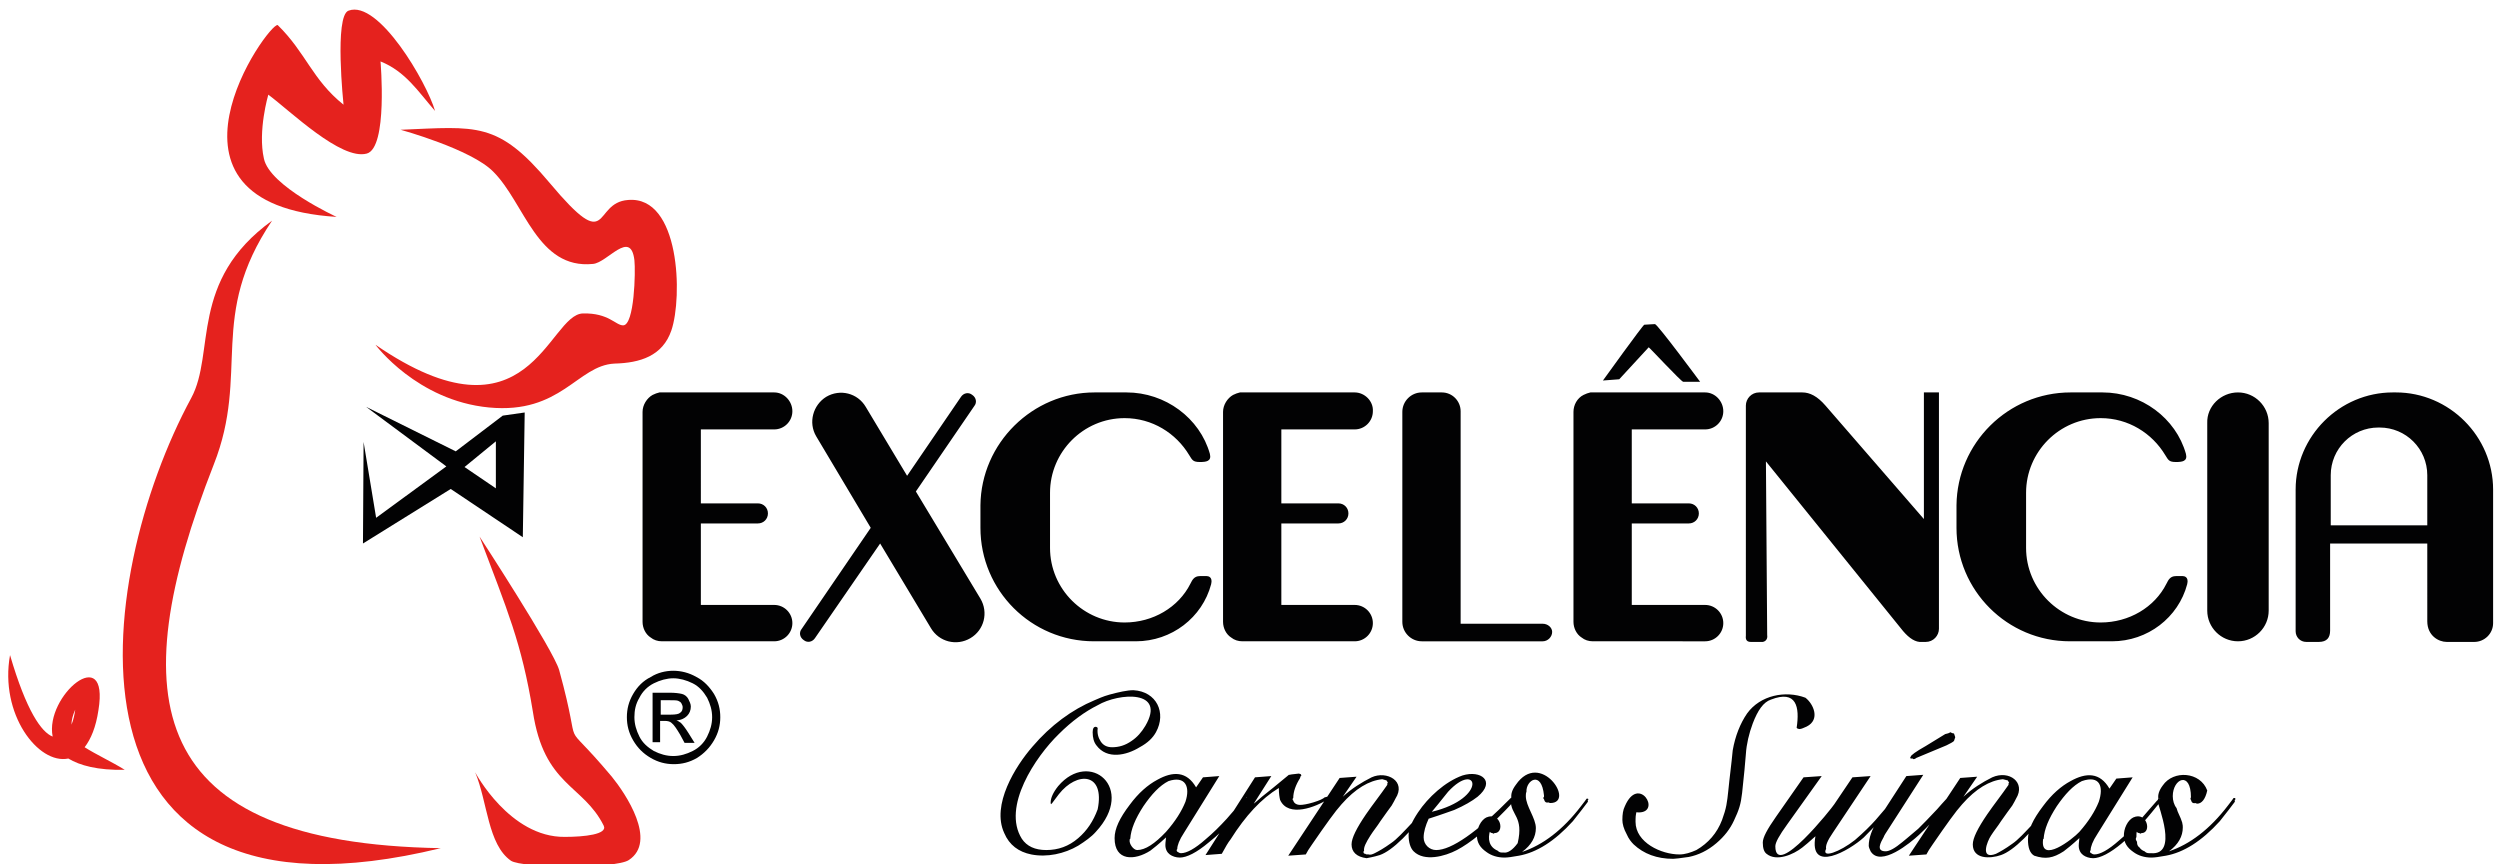 <svg xmlns="http://www.w3.org/2000/svg" xmlns:xlink="http://www.w3.org/1999/xlink" id="Camada_1" x="0px" y="0px" viewBox="0 0 398.8 137.9" style="enable-background:new 0 0 398.8 137.9;" xml:space="preserve">
<style type="text/css">
	.st0{fill-rule:evenodd;clip-rule:evenodd;fill:#020203;}
	.st1{fill-rule:evenodd;clip-rule:evenodd;fill:#E5221E;}
	.st2{fill:#020203;}
</style>
<path class="st0" d="M131.8,63.3c2.2-1.3,5-0.6,6.3,1.6l6.6,11l8.6-12.6c0.4-0.6,1.2-0.8,1.8-0.3c0.6,0.4,0.8,1.2,0.3,1.8l-9.3,13.6  l10.3,17.1c1.3,2.2,0.6,5-1.6,6.3h0c-2.2,1.3-5,0.6-6.3-1.6l-8.1-13.5l-10.4,15.1c-0.4,0.6-1.2,0.8-1.8,0.3l0,0  c-0.6-0.4-0.8-1.2-0.3-1.8l11-16.1l-8.7-14.6C128.9,67.4,129.7,64.6,131.8,63.3 M216.1,62.6c-5.9,0-11.9,0-17.8,0  c-0.2,0-0.3,0-0.5,0c-0.4,0.1-0.7,0.2-1.1,0.4c-0.9,0.5-1.6,1.6-1.6,2.7v33.5c0,1,0.5,2,1.3,2.5c0.5,0.4,1.1,0.6,1.8,0.6h17.9  c1.6,0,2.9-1.3,2.9-2.9c0-1.6-1.3-2.9-2.9-2.9h-11.7v-13h9.1c0.9,0,1.6-0.7,1.6-1.6c0-0.9-0.7-1.6-1.6-1.6h-9.1V68.5h11.7  c1.6,0,2.9-1.3,2.9-2.9C219.1,64,217.7,62.6,216.1,62.6z M246.1,99.5H233V65.6c0-1.6-1.3-3-3-3h-3.2c-1.7,0-3.1,1.4-3.1,3.1v33.5  c0,1.7,1.4,3.1,3.1,3.1h19.3c0.8,0,1.5-0.7,1.5-1.5C247.6,100.1,246.9,99.5,246.1,99.5z M272,62.6c-5.9,0-11.9,0-17.8,0  c-0.2,0-0.3,0-0.5,0c-0.4,0.1-0.7,0.2-1.1,0.4c-1,0.5-1.6,1.6-1.6,2.7v33.5c0,1,0.5,2,1.3,2.5c0.5,0.4,1.1,0.6,1.8,0.6H272  c1.6,0,2.9-1.3,2.9-2.9c0-1.6-1.3-2.9-2.9-2.9h-11.7v-13h9.1c0.9,0,1.6-0.7,1.6-1.6c0-0.9-0.7-1.6-1.6-1.6h-9.1V68.5H272  c1.6,0,2.9-1.3,2.9-2.9C274.9,64,273.6,62.6,272,62.6z M280.6,62.6h6.9c1.2,0,2.4,0.6,3.7,2.1l15.7,18.1V62.6h2.4v37.7  c0,1.1-0.9,2.1-2.1,2.1h-1c-1-0.1-2-0.9-3-2.2l-21.5-26.6l0.2,27.7c0.1,0.6-0.2,1-0.7,1.1h-1.9c-0.5,0-0.9-0.2-0.8-1V64.7  C278.5,63.6,279.4,62.6,280.6,62.6z M330.3,62.6h5.1c6.2,0,11.7,4.1,13.3,9.8c0.3,1.2-0.6,1.3-1.6,1.3c-1.1,0-1.2-0.3-1.7-1.1  c-2.1-3.5-5.9-5.9-10.3-5.9c-6.6,0-11.9,5.4-11.9,11.9v8.8c0,6.6,5.4,11.9,11.9,11.9c4.5,0,8.6-2.4,10.5-6.2  c0.3-0.6,0.6-1.2,1.5-1.2h1.1c0.2,0,1,0.1,0.7,1.3c-1.4,5.3-6.3,9.1-12,9.1h-6.7c-10,0-18.1-8.1-18.1-18.1v-3.6  C312.2,70.7,320.3,62.6,330.3,62.6z M357,62.6c2.7,0,4.9,2.2,4.9,4.9v29.9c0,2.7-2.2,4.9-4.9,4.9c-2.7,0-4.9-2.2-4.9-4.9V67.5  C352,64.8,354.3,62.6,357,62.6z M387.2,83.8v-8c0-4.2-3.4-7.6-7.6-7.6h-0.2c-4.2,0-7.6,3.4-7.6,7.6v8H387.2z M381.7,62.6h0.5  c8.5,0,15.5,7,15.5,15.5v21.3c0,1.7-1.4,3-3,3l-4.4,0c-1.3,0-3.1-1-3.1-3.3V86.7h-15.5v13.9c0,1.1-0.5,1.8-1.8,1.8h-2  c-1,0-1.7-0.8-1.7-1.7V78.1C366.2,69.6,373.2,62.6,381.7,62.6z M255.7,60.7c0,0,6.4-8.9,6.6-8.9c0.3,0,1.3-0.1,1.7-0.1  c0.4,0,7.2,9.2,7.2,9.2s-2.4,0-2.7,0c-0.3,0-5.5-5.6-5.5-5.5l-4.7,5.1L255.7,60.7z M174.6,62.6h5.1c6.2,0,11.7,4.1,13.3,9.8  c0.3,1.2-0.6,1.3-1.6,1.3c-1.1,0-1.2-0.3-1.7-1.1c-2.1-3.5-5.9-5.9-10.3-5.9c-6.6,0-11.9,5.4-11.9,11.9v8.8  c0,6.6,5.4,11.9,11.9,11.9c4.5,0,8.6-2.4,10.5-6.2c0.3-0.6,0.6-1.2,1.5-1.2h1.1c0.2,0,1,0.1,0.7,1.3c-1.4,5.3-6.3,9.1-12,9.1h-6.7  c-10,0-18.1-8.1-18.1-18.1v-3.6C156.5,70.7,164.7,62.6,174.6,62.6z M123.5,62.6c-5.9,0-11.9,0-17.8,0c-0.2,0-0.3,0-0.5,0  c-0.4,0.1-0.7,0.2-1.1,0.4c-0.9,0.5-1.6,1.6-1.6,2.7v33.5c0,1,0.5,2,1.3,2.5c0.5,0.4,1.1,0.6,1.8,0.6h17.9c1.6,0,2.9-1.3,2.9-2.9  c0-1.6-1.3-2.9-2.9-2.9h-11.7v-13h9.1c0.9,0,1.6-0.7,1.6-1.6c0-0.9-0.7-1.6-1.6-1.6h-9.1V68.5h11.7c1.6,0,2.9-1.3,2.9-2.9  C126.4,64,125.1,62.6,123.5,62.6z"></path>
<path class="st1" d="M43.4,35.2c-13.3,9.6-9,21.1-12.9,28.3c-15.6,28.8-23.3,87.2,39.8,71.8c-47.1-0.8-50.9-23.7-36.2-61.2  C39.9,59.4,33.1,50.5,43.4,35.2"></path>
<path class="st1" d="M53.7,34.6C22,32.6,42.9,3.5,44.3,4c4.5,4.4,5.5,8.7,10.5,12.7c0,0-1.5-14.2,0.8-15c4.8-1.8,12.5,11.5,13.8,16  c-2.7-3.1-4.7-6.3-8.7-7.9c0,0,1.2,13.8-2.2,14.7c-4.1,1.1-12.2-6.8-15.7-9.4c0,0-1.7,5.8-0.7,10.2C43,29.7,53.7,34.6,53.7,34.6"></path>
<path class="st1" d="M63.9,20.7c12.2-0.5,15.5-1.4,23.8,8.5c9.9,11.8,6.7,3.1,12.5,2.7c8.3-0.7,8.7,15.5,6.9,20.8  c-1.4,4.1-5,5.2-9.1,5.3c-5.9,0.3-8.5,8.1-20,7c-11.5-1.1-18.1-10-18.1-10c24.6,16.9,27.5-4.9,33.1-5c4.1-0.1,5.2,1.9,6.4,1.9  c1.8,0,2-8.6,1.8-10.4c-0.6-5-4.3,0.4-6.6,0.6c-8.9,0.9-10.9-9.7-15.9-14.7C75.2,23.8,63.9,20.7,63.9,20.7"></path>
<path class="st0" d="M74.1,74.5l5-4.1l0,7.5L74.1,74.5z M58,70.5l-0.1,16.2L71.9,78l11.5,7.7l0.3-19.9l-3.5,0.5L72.7,72l-14.3-7.1  l12.8,9.5L60,82.6L58,70.5z"></path>
<path class="st1" d="M76.5,85.6c0,0,11.8,18.1,12.7,21.3c4.1,14.9-0.5,6.4,8.4,17c2.2,2.7,7.3,10.3,2.7,13.3  c-2.1,1.4-17,1.3-18.8,0.1c-3.7-2.6-3.7-9.3-5.7-14.1c0,0,5.5,10.4,14.3,10.3c3.1,0,6.9-0.4,6.2-1.8c-3.3-6.6-9.5-6.3-11.3-18.2  C83.2,102.5,80.9,97.3,76.5,85.6"></path>
<path class="st1" d="M13.2,111.5L13.2,111.5L13.2,111.5L13.2,111.5z M11.4,115.6c0.3-0.7,0.5-1.6,0.6-2.4  C11.6,114.1,11.4,114.9,11.4,115.6z M19.9,122.8c-4.3,0.1-7.2-0.7-9-1.8c-4.8,1-11-7.1-9.3-16.5c2.6,8.9,5,12.3,6.8,13  c-1.3-6.5,9.1-15.2,7.3-4.2c-0.4,2.7-1.2,4.6-2.2,5.9C15.4,120.4,17.8,121.5,19.9,122.8z"></path>
<path class="st2" d="M356.6,127.5c-0.1,0.1-0.2,0.2-0.1,0.2l0,0.2c-0.5,0.7-1.3,1.7-2.4,3.1c-2.9,3.2-5.8,5-8.6,5.5  c-1.1,0.2-1.8,0.3-2.3,0.3c-1.1,0-2.1-0.3-2.9-0.9c-1-0.7-1.5-1.5-1.5-2.6c0-0.5,0.1-1.1,0.4-1.7c0.3-0.6,0.7-1,1.1-1.2  c2.2-1,3,2.5,1.3,2.5l-0.2,0.1l-0.1-0.1c-0.2,0-0.4-0.1-0.5-0.3l0.1-0.1c-0.1,0.3-0.1,0.6-0.1,1c0,0.1-0.1,0.2-0.1,0.3  c0,0.2,0.1,0.3,0.2,0.5v0.1c0,0.3,0.1,0.6,0.4,0.8c0.2,0.3,0.5,0.5,0.8,0.6c0.2,0.2,0.4,0.3,0.7,0.3c0.1,0,0.2,0,0.3,0  c4.5,0.4,1.1-7.6,1.1-8.3c0-0.1,0-0.3,0.1-0.4c-0.1-0.6,0.1-1.3,0.7-2.1c1.7-2.5,6-2.2,7.1,0.8c-0.3,1.4-0.9,2.1-1.6,2.1  c0,0-0.1,0-0.3-0.1c-0.4,0.1-0.6-0.1-0.7-0.5c-0.1-0.1-0.1-0.3,0-0.4c0-4.3-2.9-3-2.9-0.2c0,0.7,0.2,1.4,0.6,1.9  c0.2,0.8,0.6,1.3,0.9,2.3c0.1,0.4,0.1,0.6,0.1,0.8c0,1.4-0.7,2.7-2.2,3.8c3.3-1.1,6.5-3.5,9.4-7.3c0.2-0.3,0.5-0.6,0.9-1.2l0.1,0  l0.1,0l0.1,0.1L356.6,127.5z M332.1,124.6c-1.4,0.7-2.7,2.1-4,4c-1.3,2-2,3.7-2.1,5.2l-0.1,0.1v0.1c-0.4,3.8,4.7-0.1,5.8-1.3  c1.5-1.7,2.5-3.3,3.1-4.8C335.6,125.5,335,123.6,332.1,124.6z M344.8,127.5l-0.1,0.3c-2,2.5-3.7,4.6-6.2,6.7  c-1.9,1.6-3.5,2.4-4.6,2.4c-0.6,0-1.2-0.2-1.6-0.5c-0.4-0.3-0.7-0.8-0.7-1.5c0-0.5,0.1-0.9,0.1-1.2l0.1-0.1  c-1.3,1.2-2.2,1.9-2.6,2.2c-1.7,1.1-2.9,1.3-4.7,0.7c-0.7-0.4-1-1.3-1-2.6c0-1.5,0.8-3.2,2.4-5.3c1.4-1.9,2.9-3.2,4.4-4  c2.5-1.4,4.7-1.4,6.2,1.2l1.1-1.6l2.6-0.2l-5.6,9c-0.8,1.2-1.1,2.1-1.1,2.6c0,0.1-0.1,0.1-0.1,0.2c0,0.2,0.1,0.3,0.2,0.3  c0.1,0.1,0.3,0.2,0.5,0.2c0.9,0,2.2-0.7,3.9-2.2c1.2-1,2.3-2.1,3.4-3.3c0.9-1,1.7-2,2.7-3.1c0.1-0.1,0.2-0.1,0.4-0.3v0.1l0.1-0.1  c-0.1,0-0.1,0-0.1,0.1c0,0,0,0,0.1,0C344.7,127.5,344.7,127.5,344.8,127.5z M328.1,127.3c-0.2,0.1-0.3,0.2-0.1,0.3  c-0.1,0.2-0.2,0.3-0.2,0.3c-3.7,5-6.6,7.8-8.6,8.5c-1.7,0.6-4.5,0.7-4.5-1.7c0-1,0.8-2.6,2.3-4.8c1.1-1.6,2.3-3.1,3.4-4.7l0-0.1  c0-0.1,0-0.2,0.1-0.3c-0.1-0.1-0.2-0.2-0.2-0.3l-0.8-0.2c-2.1,0.2-4.3,1.5-6.5,4c-1,1.1-2.5,3.2-4.7,6.4c-0.5,0.7-0.8,1.2-1,1.6  l-2.8,0.2l8.2-12.4l2.7-0.2l-2.2,3.2c1.4-1.3,3-2.3,4.6-3.1c2.7-1.2,5.4,0.8,3.8,3.4c-0.1,0.2-0.3,0.6-0.6,1.1  c-0.4,0.5-1,1.4-1.8,2.5c-0.5,0.8-1.1,1.5-1.6,2.3c-0.6,0.9-1.8,3.9,0.8,2.9c0.6-0.3,1.5-0.8,2.6-1.6c0.9-0.6,2-1.8,3.5-3.4  c1.4-1.5,2.4-2.8,2.9-3.7v-0.1l0.1-0.1c0.1,0,0.3-0.1,0.4-0.1v0.1h0.1L328.1,127.3z M311.3,127.4l-0.1,0.1l0.1,0.1  c0,0.1-0.1,0.1-0.2,0.2v0c-0.4,0.4-0.8,0.8-1.1,1.2c-1.1,1.4-2.4,2.8-3.9,4.2c-1.3,1.2-6.1,5.2-7.7,2.6c-0.2-0.4-0.3-0.7-0.3-0.9  c0-1.2,0.5-2.6,1.4-4l4.6-7.1l2.7-0.2l-5.4,8.4c-0.6,0.9-0.9,1.4-0.9,1.5c-0.5,0.9-1.3,2.3,0.3,2.3c0.6,0,1.5-0.5,2.7-1.5  c0.1-0.1,1-0.8,2.5-2.1c0.7-0.7,1.7-1.7,3-3.1c0.4-0.5,1-1.1,1.8-2l0.3-0.1l0.2,0.1L311.3,127.4z M311.9,117.6l-0.2,0.6  c-0.2,0.2-0.6,0.4-1.2,0.7l-4.8,2c-0.1,0.1-0.3,0.2-0.4,0.2c-0.1,0-0.1,0-0.2-0.1c-0.1,0-0.2,0-0.3,0l-0.1-0.1l0.1-0.2  c0-0.2,0.8-0.8,2.4-1.7c1.8-1.1,2.8-1.7,3.1-1.9c0.3-0.1,0.6-0.1,0.8-0.3c0.2,0.1,0.4,0.2,0.6,0.2L311.9,117.6z M302.7,127.5  c-0.1,0.4-0.6,1.1-1.8,2.3c-1.9,2.1-3.1,3.3-3.6,3.8c-2.2,2-8.8,5.9-7.7-0.2c-1,0.9-1.7,1.5-2.1,1.8c-1.4,1.1-4.1,2.3-5.7,1  c-0.4-0.3-0.6-0.9-0.6-1.8c0-0.8,0.7-2.1,2.1-4.1l4.4-6.3l2.9-0.2l-5.5,7.7c-1.3,1.8-1.9,2.9-1.9,3.5c0,5.3,9.1-6.2,9.4-6.7l2.9-4.3  l2.9-0.2l-6,9c-0.9,1.3-1.2,2.1-1.1,2.6c-0.8,1.6,2.2,0.5,4.6-1.4c1.4-1.2,2.5-2.3,3.3-3.2l1.8-2.1c0.3-0.2,0.6-0.6,1-1.1  c0.1,0,0.2-0.1,0.3-0.1c-0.1,0-0.1,0-0.1,0.1c0,0.1,0.1,0.1,0.3,0.1l-0.1,0.1L302.7,127.5z M288.2,115.9c-0.5,0.2-0.8,0.4-1.2,0.4  l-0.3-0.1c0,0,0,0-0.1-0.1c0.5-3.3,0-6.1-4.1-4.5c-1.2,0.4-2.1,1.7-2.9,3.8c-0.6,1.6-1,3.3-1.1,4.9c-0.1,1.4-0.3,3.4-0.6,6.2  c-0.2,1.8-0.5,2.7-1.3,4.4c-0.6,1.3-1.5,2.5-2.8,3.6c-1.4,1.2-2.9,1.9-4.4,2.2c-1.4,0.2-2.2,0.3-2.5,0.3c-2.6,0-4.7-0.8-6.3-2.3  c-0.4-0.4-0.8-0.9-1.1-1.6c-0.5-0.9-0.7-1.7-0.7-2.3c0-0.9,0.1-1.6,0.4-2.2c2.2-5.1,5.9,1,2.2,1c-0.1,0-0.3,0-0.4-0.1l0.1-0.1  c-0.2,0.5-0.2,1.1-0.2,1.7c0,3.3,4.1,5.2,7,5.2c0.9,0,1.8-0.3,2.7-0.7c1.9-1.1,3.3-2.7,4.1-4.8c0.7-1.9,0.8-2.8,1-4.7  c0.2-2.1,0.5-4.2,0.7-6.4c0.4-2.3,1.2-4.3,2.3-5.9c2.1-2.9,6.1-3.7,9.3-2.5C289.3,112.3,290.4,114.8,288.2,115.9z M253.4,127.5  c-0.1,0.1-0.2,0.2-0.1,0.2l0,0.2c-0.5,0.7-1.3,1.7-2.4,3.1c-2.9,3.2-5.8,5-8.6,5.5c-1.1,0.2-1.8,0.3-2.3,0.3c-1.1,0-2.1-0.3-2.9-0.9  c-1-0.7-1.5-1.5-1.5-2.6c0-0.5,0.1-1.1,0.4-1.7c0.3-0.6,0.7-1,1.1-1.2c2.3-1,3,2.5,1.3,2.5l-0.2,0.1l-0.1-0.1  c-0.2,0-0.4-0.1-0.5-0.3l0.1-0.1c-0.4,1.3-0.2,2.6,1.2,3.2c0.2,0.2,0.4,0.3,0.7,0.3c0.1,0,0.2,0,0.3,0c0.6,0.1,1.4-0.4,2.2-1.5  c1-4.3-1.1-4.4-1.1-6.8c0-0.1,0-0.3,0.1-0.4c-0.1-0.6,0.1-1.3,0.7-2.1c3.9-5.7,9.6,2.9,5.5,2.9c0,0-0.1,0-0.3-0.1  c-0.4,0.1-0.6-0.1-0.7-0.5c-0.1-0.1-0.1-0.1-0.1-0.2s0-0.1,0.1-0.2v-0.2c-0.4-4.1-2.9-2.4-2.8-0.6c-0.1,0.2-0.1,0.5-0.1,0.7  c0,1.6,1.6,3.5,1.6,5.1c0,1.4-0.7,2.7-2.2,3.8c3.3-1.1,6.5-3.5,9.4-7.3c0.2-0.3,0.5-0.6,0.9-1.2l0.1,0l0.1,0l0.1,0.1L253.4,127.5z   M231,126.3c-0.2,0.2-1,1.3-2.6,3.2C237.5,127.3,235.7,121.2,231,126.3z M241.8,127.3c-0.1,0.2-0.6,0.9-1.7,2  c-3,3.1-5.6,5.2-7.7,6.3c-1.9,1-5.2,1.9-6.9,0.2c-0.5-0.5-0.8-1.4-0.8-2.6c0-0.9,0.5-2.1,1.5-3.6c1.6-2.4,4.3-4.9,7.1-5.9  c2.9-0.9,5.4,0.9,2.4,3.4c-0.9,0.7-2.1,1.4-3.7,2.1c-0.6,0.2-1.9,0.7-4.1,1.4c-0.5,1.1-0.8,2.1-0.8,3c0,1.1,0.9,2,2,2  c2.4,0,6.5-2.8,12-8.4l0.3-0.1l0.2,0.1v0.1H241.8z M229,127.3c-0.2,0.1-0.3,0.2-0.1,0.3c-0.1,0.2-0.2,0.3-0.2,0.3  c-3.7,5-6.6,7.8-8.6,8.5c-0.3,0.1-1,0.3-2.1,0.5c-1.6-0.2-2.4-1-2.4-2.2c0-1,0.8-2.6,2.3-4.8c1.1-1.6,2.3-3.1,3.4-4.7l0-0.1  c0-0.1,0-0.2,0.1-0.3c-0.1-0.1-0.2-0.2-0.2-0.3l-0.7-0.2c-2.1,0.2-4.3,1.5-6.5,4c-1,1.1-2.5,3.2-4.7,6.4c-0.5,0.7-0.8,1.2-1,1.6  l-2.8,0.2l8.2-12.4l2.7-0.2l-2.2,3.2c1.4-1.3,3-2.3,4.6-3.1c2.4-1.1,5.6,0.6,3.8,3.4c-0.1,0.2-0.3,0.6-0.6,1.1  c-0.4,0.5-1,1.4-1.8,2.5c-0.5,0.8-1.1,1.5-1.6,2.3c-0.7,1.1-1.1,1.9-1,2.4c-0.1,0.1-0.1,0.2-0.1,0.2c0,0.2,0.1,0.3,0.3,0.3  c0.1,0.1,0.2,0.1,0.3,0.1c0,0,0.1,0,0.2,0c0.3,0.1,0.6,0,1-0.2c0.6-0.3,1.5-0.8,2.6-1.6c0.9-0.6,2-1.8,3.5-3.4  c1.4-1.5,2.4-2.8,2.9-3.7v-0.1l0.1-0.1c0.1,0,0.3-0.1,0.4-0.1v0.1h0.1L229,127.3z M212.1,127.1c-0.1,0.2-0.2,0.4-0.3,0.4  c-1.8,1.2-6.3,3-7.6,0.1c-0.1-0.4-0.2-1-0.2-1.9c-2.8,1.7-5.3,4.4-7.7,8.2c-0.4,0.5-0.8,1.2-1.4,2.3l-2.6,0.2l7.9-12.4l2.6-0.2  l-2.8,4.4c0.3-0.2,0.7-0.6,1.3-1.1c1-0.8,2.4-1.9,4.3-3.5l0.2,0c-0.2,0,0.3-0.1,1.4-0.2l0.3,0.1l0.1,0.2c-0.1,0.1-0.2,0.2-0.2,0.4  c-0.7,1.1-1.1,2.2-1.1,3.2c-0.1,0.1-0.1,0.1-0.1,0.2c0,0.1,0,0.1,0.1,0.2c0.1,0.4,0.5,0.7,1.1,0.7c0.4,0,1.1-0.1,2.1-0.4  c1-0.3,1.6-0.6,1.8-0.8l0.4-0.1l0.1,0.1l0.1-0.1L212.1,127.1z M186.4,124.6c-1.4,0.7-2.7,2.1-4,4c-1.3,2-2,3.7-2.1,5.2l-0.1,0.1v0.1  c-0.1,0.6,0.6,1.6,1.2,1.6c1.3,0,2.8-1,4.6-2.9c1.5-1.7,2.5-3.3,3.1-4.8C189.9,125.5,189.1,123.7,186.4,124.6z M199.1,127.5  l-0.1,0.3c-0.5,0.6-1.3,1.6-2.3,2.8c-1.1,1.4-2.4,2.6-3.9,3.8c-1.9,1.6-3.5,2.4-4.6,2.4c-0.6,0-1.2-0.2-1.6-0.5  c-0.4-0.3-0.7-0.8-0.7-1.5c0-0.5,0.1-0.9,0.1-1.2l0.1-0.1c-1.3,1.2-2.2,1.9-2.6,2.2c-2.5,1.6-5.7,1.7-5.7-2c0-1.5,0.8-3.2,2.4-5.3  c1.4-1.9,2.9-3.2,4.4-4c2.5-1.4,4.7-1.4,6.2,1.2l1.1-1.6l2.6-0.2l-5.6,9c-0.8,1.2-1.1,2.1-1.1,2.6c0,0.1-0.1,0.1-0.1,0.2  c0,0.2,0.1,0.3,0.2,0.3c0.1,0.1,0.3,0.2,0.5,0.2c0.9,0,2.2-0.7,3.9-2.2c1.2-1,2.3-2.1,3.4-3.3c0.9-1,1.7-2,2.7-3.1  c0.1-0.1,0.2-0.1,0.4-0.3v0.1l0.1-0.1c-0.1,0-0.1,0-0.1,0.1c0,0,0,0,0.1,0C198.9,127.5,199,127.5,199.1,127.5z M184.4,116.8  c-0.5,0.9-1.3,1.7-2.6,2.4c-2.1,1.3-5.2,2-6.9-0.3c-0.4-0.5-0.6-1.2-0.6-2.1c0-1.3,0.9-0.8,0.8-0.6c-0.1,0.8,0.1,1.5,0.5,2.1  c0.4,0.6,1,0.9,1.8,0.9c1.1,0,2.1-0.3,3.1-1c0.9-0.6,1.6-1.4,2.2-2.4c3.4-5.8-4.2-5.3-7.6-3.3c-2,1-4.1,2.5-6.2,4.6  c-3.7,3.6-9.1,11.6-5.9,16.7c0.8,1.2,2.1,1.8,3.9,1.8c1.9,0,3.6-0.6,5.1-1.9c1.4-1.2,2.4-2.7,3.1-4.6c1.2-5.9-3.3-6.1-6.2-2.4  c-0.4,0.5-0.8,1.1-1.2,1.6v-0.1l-0.1,0v-0.2c0-0.7,0.4-1.6,1.2-2.6c5-5.9,12.5,0.3,6,7.3c-0.7,0.8-1.7,1.5-2.8,2.2  c-2.2,1.3-5,1.9-7.5,1.4c-2-0.4-3.5-1.5-4.3-3.4c-2.1-4.5,1.8-10.7,4.5-13.8c2.9-3.4,6.3-5.9,9.9-7.4c0.5-0.2,1.3-0.6,2.4-0.9  c1.5-0.4,2.8-0.7,3.8-0.7C184.5,110.3,186.1,113.7,184.4,116.8z"></path>
<path class="st0" d="M105.4,114h1.6c0.8,0,1.3-0.1,1.5-0.3c0.3-0.2,0.4-0.5,0.4-0.9c0-0.2-0.1-0.4-0.2-0.6c-0.1-0.2-0.3-0.3-0.5-0.4  c-0.2-0.1-0.7-0.1-1.3-0.1h-1.5V114z M104.1,118.5v-8h2.7c0.9,0,1.6,0.1,2,0.2c0.4,0.1,0.8,0.4,1,0.8c0.2,0.4,0.4,0.8,0.4,1.2  c0,0.6-0.2,1.1-0.6,1.5c-0.4,0.4-1,0.7-1.7,0.7c0.3,0.1,0.5,0.3,0.7,0.4c0.3,0.3,0.7,0.8,1.2,1.6l1,1.6h-1.6l-0.7-1.3  c-0.6-1-1-1.6-1.4-1.9c-0.2-0.2-0.6-0.3-1-0.3h-0.8v3.4H104.1z M107.4,108.2c-1,0-2.1,0.3-3.1,0.8c-1,0.5-1.8,1.3-2.3,2.3  c-0.6,1-0.8,2-0.8,3.1c0,1.1,0.3,2.1,0.8,3.1c0.5,1,1.3,1.7,2.3,2.3c1,0.5,2,0.8,3.1,0.8c1.1,0,2.1-0.3,3.1-0.8  c1-0.5,1.8-1.3,2.3-2.3c0.5-1,0.8-2,0.8-3.1c0-1.1-0.3-2.1-0.8-3.1c-0.6-1-1.3-1.8-2.3-2.3C109.5,108.5,108.4,108.2,107.4,108.2z   M107.4,107c1.2,0,2.5,0.3,3.7,1c1.2,0.6,2.1,1.6,2.8,2.7c0.7,1.2,1,2.4,1,3.7c0,1.3-0.3,2.5-1,3.7c-0.7,1.2-1.6,2.1-2.7,2.8  c-1.2,0.7-2.4,1-3.7,1c-1.3,0-2.5-0.3-3.7-1c-1.2-0.7-2.1-1.6-2.8-2.8c-0.7-1.2-1-2.4-1-3.7c0-1.3,0.3-2.5,1-3.7  c0.7-1.2,1.6-2.1,2.8-2.7C104.9,107.3,106.2,107,107.4,107z"></path>
</svg>